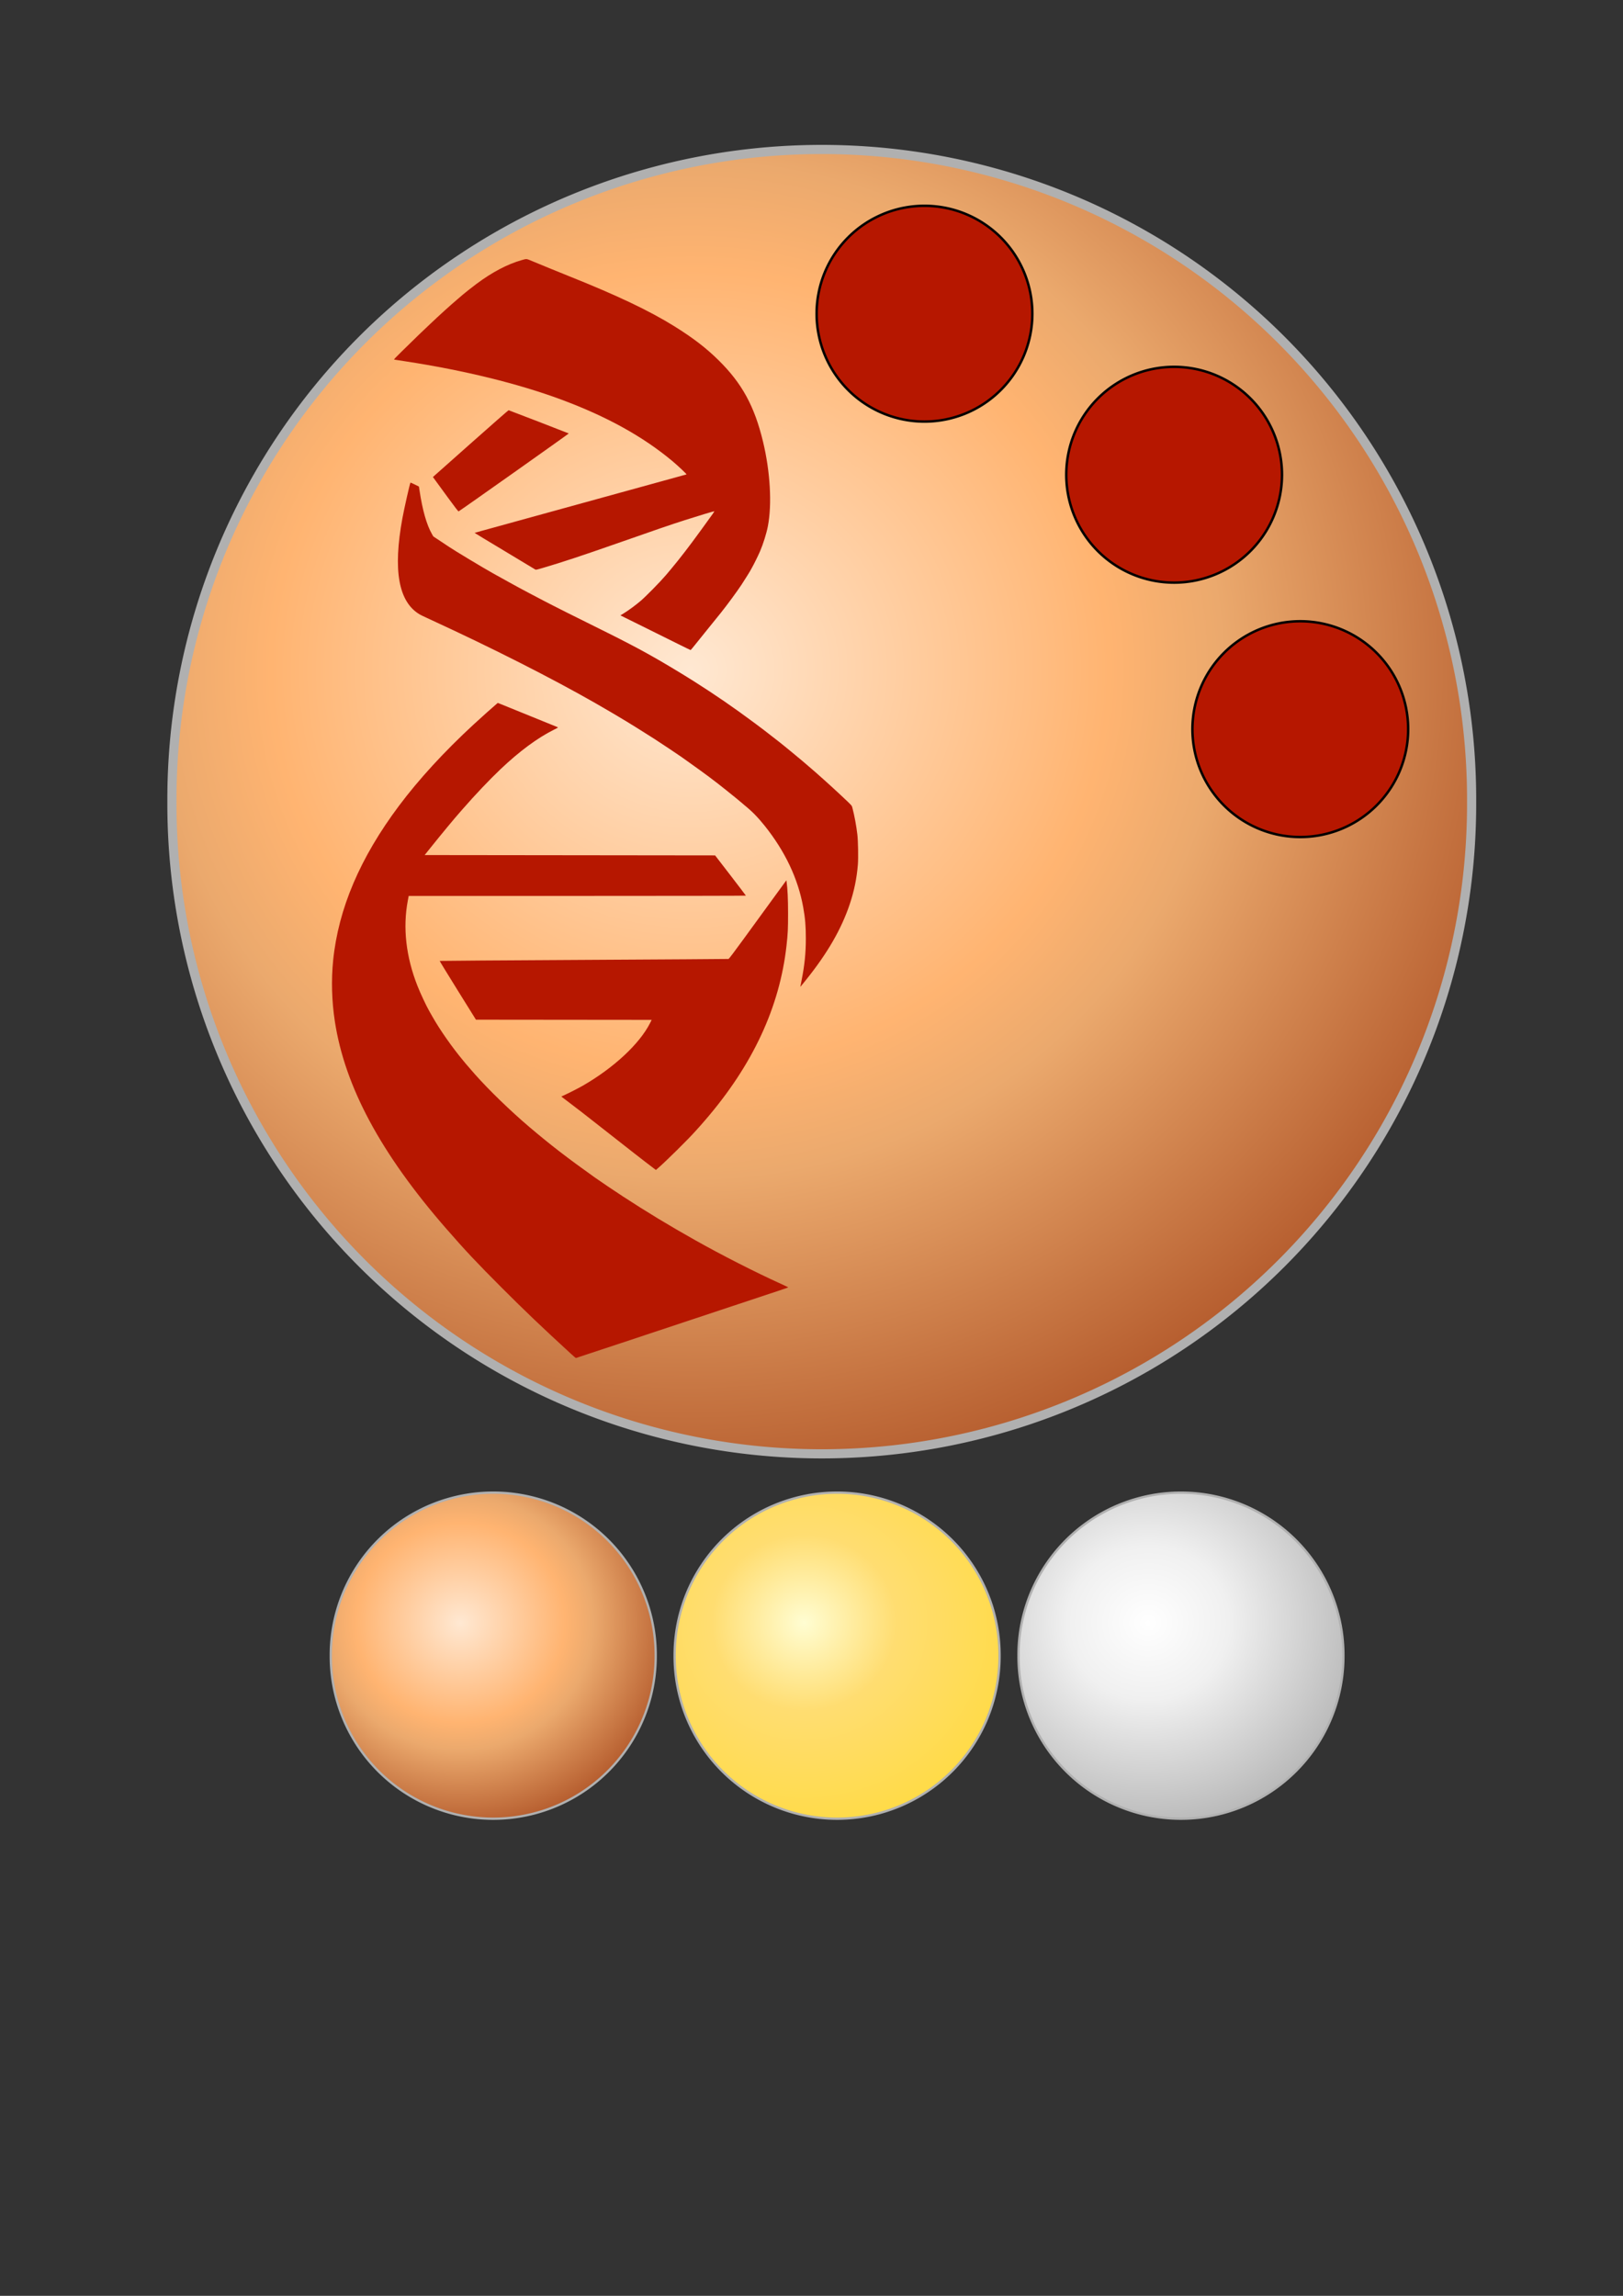 <?xml version="1.0" encoding="UTF-8" standalone="no"?>
<!-- Created with Inkscape (http://www.inkscape.org/) -->

<svg
   xmlns:dc="http://purl.org/dc/elements/1.1/"
   xmlns:cc="http://creativecommons.org/ns#"
   xmlns:rdf="http://www.w3.org/1999/02/22-rdf-syntax-ns#"
   xmlns:svg="http://www.w3.org/2000/svg"
   xmlns="http://www.w3.org/2000/svg"
   xmlns:xlink="http://www.w3.org/1999/xlink"
   xmlns:sodipodi="http://sodipodi.sourceforge.net/DTD/sodipodi-0.dtd"
   xmlns:inkscape="http://www.inkscape.org/namespaces/inkscape"
   width="744.094"
   height="1052.362"
   id="svg3034"
   version="1.1"
   inkscape:version="0.48.4 r9939"
   sodipodi:docname="gene_badge_orb.svg">
  <rect width="100%" height="100%" fill="#333333" stroke="none"/>
  <defs
     id="defs3036">
    <radialGradient
       r="86.808"
       fy="312.267"
       fx="134.281"
       cy="312.267"
       cx="134.281"
       gradientTransform="matrix(1.308,-0.028,0.027,1.248,-50.532,-73.425)"
       gradientUnits="userSpaceOnUse"
       id="radialGradient3118"
       xlink:href="#linearGradient7242"
       inkscape:collect="always" />
    <linearGradient
       id="linearGradient7242">
      <stop
         offset="0"
         style="stop-color:#ffe8d2;stop-opacity:1;"
         id="stop7244" />
      <stop
         offset="0.49"
         style="stop-color:#ffb471;stop-opacity:1;"
         id="stop7246" />
      <stop
         offset="0.622"
         style="stop-color:#eba96d;stop-opacity:1;"
         id="stop7248" />
      <stop
         offset="1"
         style="stop-color:#b75f30;stop-opacity:1;"
         id="stop7252" />
    </linearGradient>
    <radialGradient
       r="86.808"
       fy="312.267"
       fx="134.281"
       cy="312.267"
       cx="134.281"
       gradientTransform="matrix(1.308,-0.028,0.027,1.248,-50.532,-73.425)"
       gradientUnits="userSpaceOnUse"
       id="radialGradient3063"
       xlink:href="#linearGradient7242"
       inkscape:collect="always" />
    <radialGradient
       inkscape:collect="always"
       xlink:href="#linearGradient7242-1"
       id="radialGradient14101"
       gradientUnits="userSpaceOnUse"
       gradientTransform="matrix(1.308,-0.028,0.027,1.248,-50.532,-73.425)"
       cx="134.281"
       cy="312.267"
       fx="134.281"
       fy="312.267"
       r="86.808" />
    <linearGradient
       id="linearGradient7242-1">
      <stop
         offset="0"
         style="stop-color:#ffe8d2;stop-opacity:1;"
         id="stop7244-7" />
      <stop
         offset="0.49"
         style="stop-color:#ffb471;stop-opacity:1;"
         id="stop7246-4" />
      <stop
         offset="0.622"
         style="stop-color:#eba96d;stop-opacity:1;"
         id="stop7248-0" />
      <stop
         offset="1"
         style="stop-color:#b75f30;stop-opacity:1;"
         id="stop7252-9" />
    </linearGradient>
    <radialGradient
       r="86.808"
       fy="312.267"
       fx="134.281"
       cy="312.267"
       cx="134.281"
       gradientTransform="matrix(1.308,-0.028,0.027,1.248,-50.532,-73.425)"
       gradientUnits="userSpaceOnUse"
       id="radialGradient4045"
       xlink:href="#linearGradient7242-1"
       inkscape:collect="always" />
    <radialGradient
       r="86.808"
       fy="312.267"
       fx="134.281"
       cy="312.267"
       cx="134.281"
       gradientTransform="matrix(1.308,-0.028,0.027,1.248,-50.532,-73.425)"
       gradientUnits="userSpaceOnUse"
       id="radialGradient4085"
       xlink:href="#linearGradient2347-7"
       inkscape:collect="always" />
    <linearGradient
       id="linearGradient2347-7">
      <stop
         id="stop2349-4"
         style="stop-color:#fffdd2;stop-opacity:1;"
         offset="0" />
      <stop
         id="stop2351-0"
         style="stop-color:#ffdd71;stop-opacity:1;"
         offset="0.432" />
      <stop
         id="stop2357-8"
         style="stop-color:#ffdb48;stop-opacity:1;"
         offset="1" />
    </linearGradient>
    <radialGradient
       r="86.808"
       fy="312.267"
       fx="134.281"
       cy="312.267"
       cx="134.281"
       gradientTransform="matrix(1.308,-0.028,0.027,1.248,-50.532,-73.425)"
       gradientUnits="userSpaceOnUse"
       id="radialGradient4128"
       xlink:href="#linearGradient2347-7"
       inkscape:collect="always" />
    <radialGradient
       inkscape:collect="always"
       xlink:href="#linearGradient8150"
       id="radialGradient14089"
       gradientUnits="userSpaceOnUse"
       gradientTransform="matrix(1.308,-0.028,0.027,1.248,-50.532,-73.425)"
       cx="134.281"
       cy="312.267"
       fx="134.281"
       fy="312.267"
       r="86.808" />
    <linearGradient
       id="linearGradient8150">
      <stop
         offset="0"
         style="stop-color:#ffffff;stop-opacity:1;"
         id="stop8152" />
      <stop
         offset="0.378"
         style="stop-color:#f0f0f0;stop-opacity:1;"
         id="stop8154" />
      <stop
         offset="1"
         style="stop-color:#bababa;stop-opacity:1;"
         id="stop8156" />
    </linearGradient>
    <radialGradient
       r="86.808"
       fy="312.267"
       fx="134.281"
       cy="312.267"
       cx="134.281"
       gradientTransform="matrix(1.308,-0.028,0.027,1.248,-50.532,-73.425)"
       gradientUnits="userSpaceOnUse"
       id="radialGradient3138"
       xlink:href="#linearGradient8150"
       inkscape:collect="always" />
    <radialGradient
       inkscape:collect="always"
       xlink:href="#linearGradient8150-8"
       id="radialGradient14089-8"
       gradientUnits="userSpaceOnUse"
       gradientTransform="matrix(1.308,-0.028,0.027,1.248,-50.532,-73.425)"
       cx="134.281"
       cy="312.267"
       fx="134.281"
       fy="312.267"
       r="86.808" />
    <linearGradient
       id="linearGradient8150-8">
      <stop
         offset="0"
         style="stop-color:#ffffff;stop-opacity:1;"
         id="stop8152-2" />
      <stop
         offset="0.49"
         style="stop-color:#ffffff;stop-opacity:1;"
         id="stop8154-4" />
      <stop
         offset="0.622"
         style="stop-color:#bababa;stop-opacity:1;"
         id="stop8156-5" />
      <stop
         offset="0.75"
         style="stop-color:#000000;stop-opacity:1;"
         id="stop8158-5" />
      <stop
         offset="1"
         style="stop-color:#ffffff;stop-opacity:1;"
         id="stop8160-1" />
    </linearGradient>
    <radialGradient
       r="86.808"
       fy="312.267"
       fx="134.281"
       cy="312.267"
       cx="134.281"
       gradientTransform="matrix(1.308,-0.028,0.027,1.248,-50.532,-73.425)"
       gradientUnits="userSpaceOnUse"
       id="radialGradient3138-7"
       xlink:href="#linearGradient8150-8"
       inkscape:collect="always" />
  </defs>
  <sodipodi:namedview
     id="base"
     pagecolor="#ffffff"
     bordercolor="#666666"
     borderopacity="1.0"
     inkscape:pageopacity="0.0"
     inkscape:pageshadow="2"
     inkscape:zoom="1.071866"
     inkscape:cx="475.9082"
     inkscape:cy="708.76406"
     inkscape:document-units="px"
     inkscape:current-layer="layer1"
     showgrid="false"
     inkscape:snap-global="false"
     inkscape:window-width="1167"
     inkscape:window-height="870"
     inkscape:window-x="44"
     inkscape:window-y="44"
     inkscape:window-maximized="0" />
  <g
     inkscape:label="Layer 1"
     inkscape:groupmode="layer"
     id="layer1">
    <path
       sodipodi:type="arc"
       style="color:#000000;fill:url(#radialGradient3063);fill-opacity:1;fill-rule:evenodd;stroke:#b0b0b0;stroke-width:1.216px;stroke-linecap:butt;stroke-linejoin:miter;stroke-miterlimit:4;stroke-opacity:1;stroke-dasharray:none;stroke-dashoffset:0;marker:none;visibility:visible;display:inline;overflow:visible;enable-background:accumulate"
       id="path7218"
       sodipodi:cx="151.0383"
       sodipodi:cy="329.99237"
       sodipodi:rx="86.307602"
       sodipodi:ry="86.307602"
       d="m 237.346,329.992 a 86.308,86.308 0 1 1 -172.615,0 86.308,86.308 0 1 1 172.615,0 z"
       transform="matrix(3.452,0,0,3.452,-144.627,-771.671)"
       inkscape:export-filename="C:\Users\valter\Desktop\BOINC @ TN\Images\path2995-7-7.png"
       inkscape:export-xdpi="90"
       inkscape:export-ydpi="90" />
    <path
       style="fill:#b61700;fill-opacity:1"
       d="m 261.651,620.453 c -13.371,-12.267 -21.09,-19.635 -31.686,-30.247 -11.594,-11.61 -16.688,-17.034 -25.492,-27.14 -29.916,-34.343 -46.385,-65.011 -50.957,-94.887 -1.425,-9.312 -1.69,-18.915 -0.774,-27.98 2.393,-23.664 12.335,-46.997 30.181,-70.837 9.107,-12.165 20.843,-24.949 34.254,-37.309 3.566,-3.287 8.608,-7.797 10.376,-9.282 l 0.672,-0.565 0.792,0.31 c 0.436,0.171 2.457,0.99 4.492,1.82 8.264,3.371 21.501,8.747 22.041,8.951 0.452,0.171 0.427,0.189 -1.644,1.226 -7.572,3.792 -15.766,9.853 -24.411,18.056 -5.042,4.784 -11.638,11.729 -17.26,18.173 -0.763,0.875 -1.457,1.667 -1.542,1.762 -2.104,2.341 -8.348,9.88 -13.102,15.819 l -2.9,3.623 66.577,0.077 66.577,0.077 7.058,9.163 c 3.882,5.04 7.058,9.22 7.058,9.288 0,0.069 -34.783,0.125 -77.295,0.125 l -77.295,0 -0.402,2.12 c -2.363,12.467 -0.846,25.816 4.456,39.207 1.348,3.405 3.932,8.916 5.344,11.399 0.216,0.38 0.864,1.523 1.441,2.541 3.524,6.222 9.072,14.141 14.254,20.344 0.297,0.355 0.817,0.986 1.156,1.401 0.592,0.725 1.903,2.234 4.071,4.687 6.338,7.17 16.292,16.815 24.911,24.14 9.647,8.198 17.321,14.12 30.062,23.198 2.092,1.491 9.318,6.365 12.84,8.661 11.125,7.252 21.323,13.426 33.255,20.131 12.3,6.912 27.334,14.568 39.119,19.92 1.929,0.876 3.507,1.634 3.507,1.684 0,0.05 -1.752,0.667 -3.893,1.372 -4.326,1.423 -41.082,13.633 -72.741,24.163 -11.328,3.768 -20.659,6.851 -20.736,6.851 -0.077,0 -1.142,-0.919 -2.367,-2.043 z m 37.84,-85.092 c -3.723,-2.793 -10.972,-8.444 -27.362,-21.328 -5.151,-4.049 -5.432,-4.267 -10.847,-8.392 l -3.945,-3.006 0.651,-0.299 c 2.813,-1.293 7.223,-3.531 9.207,-4.673 14.176,-8.159 26.003,-19.158 30.813,-28.657 l 0.769,-1.519 -40.284,-0.039 -40.284,-0.039 -8.359,-13.422 c -4.598,-7.382 -8.314,-13.468 -8.258,-13.523 0.056,-0.056 29.806,-0.265 66.112,-0.465 36.306,-0.2 66.15,-0.394 66.319,-0.432 0.194,-0.043 2.684,-3.337 6.721,-8.89 3.527,-4.852 9.423,-12.949 13.102,-17.993 l 6.689,-9.172 0.099,0.695 c 0.447,3.128 0.667,7.872 0.671,14.488 0.004,7.156 -0.095,9.235 -0.704,14.722 -3.127,28.176 -15.46,54.693 -37.146,79.863 -1.245,1.445 -2.362,2.729 -2.481,2.852 -0.12,0.123 -1.083,1.194 -2.14,2.379 -3.438,3.852 -13.619,13.909 -17.192,16.983 l -0.921,0.792 -1.232,-0.924 z m 67.451,-83.08 c -0.002,-0.053 0.27,-1.475 0.604,-3.16 1.342,-6.765 1.903,-12.319 1.908,-18.865 0.004,-5.701 -0.303,-9.35 -1.214,-14.414 -2.351,-13.065 -8.301,-25.627 -17.708,-37.384 -3.023,-3.778 -5.809,-6.617 -9.051,-9.224 -0.281,-0.226 -0.826,-0.693 -1.209,-1.038 -0.841,-0.755 -3.89,-3.244 -7.558,-6.17 -5.59,-4.46 -9.124,-7.104 -16.495,-12.341 -1.823,-1.295 -3.592,-2.555 -3.931,-2.799 -1.177,-0.847 -9.573,-6.445 -12.333,-8.223 -4.945,-3.186 -12.515,-7.876 -16.572,-10.265 -0.721,-0.425 -2.247,-1.327 -3.392,-2.005 -18.629,-11.04 -44.205,-24.335 -72.043,-37.449 -3.122,-1.471 -5.698,-2.674 -5.724,-2.674 -0.026,0 -0.94,-0.423 -2.031,-0.941 -1.091,-0.517 -3.11,-1.455 -4.486,-2.083 -1.376,-0.628 -2.853,-1.349 -3.282,-1.602 -9.729,-5.736 -12.333,-20.218 -7.931,-44.101 0.849,-4.607 3.438,-16.047 3.687,-16.297 0.053,-0.053 0.951,0.328 1.994,0.848 l 1.897,0.945 0.262,1.747 c 1.365,9.085 3.254,15.731 5.679,19.981 l 0.64,1.122 3.4,2.25 c 1.87,1.238 3.574,2.369 3.785,2.515 2.379,1.634 15.651,9.622 20.118,12.109 12.162,6.769 12.117,6.745 23.25,12.579 5.054,2.648 14.016,7.147 29.396,14.757 6.193,3.064 14.721,7.518 18.268,9.54 0.594,0.338 1.495,0.845 2.004,1.125 4.188,2.308 13.685,7.991 19.193,11.486 9.987,6.336 18.246,12.015 27.749,19.083 3.88,2.885 3.892,2.895 8.075,6.155 1.77,1.38 3.401,2.647 3.623,2.816 1.399,1.064 11.797,9.656 12.043,9.951 0.042,0.051 0.568,0.504 1.169,1.007 3.196,2.675 10.4,9.137 14.854,13.324 5.319,5.001 4.916,4.551 5.257,5.858 0.928,3.56 1.764,8.079 2.237,12.102 0.34,2.891 0.475,10.742 0.236,13.752 -0.496,6.244 -1.703,12.122 -3.728,18.16 -3.83,11.417 -10.2,22.452 -20.013,34.67 -2.702,3.363 -2.624,3.27 -2.628,3.157 z M 310.668,295.082 c -3.18,-1.586 -10.38,-5.158 -16.001,-7.939 l -10.22,-5.055 1.972,-1.233 c 2.03,-1.27 4.988,-3.464 7.291,-5.409 2.289,-1.933 8.887,-8.639 11.271,-11.454 0.287,-0.339 0.561,-0.651 0.609,-0.694 0.156,-0.138 3.897,-4.663 5.097,-6.166 4.44,-5.562 7.96,-10.286 16.025,-21.506 0.488,-0.678 0.836,-1.252 0.774,-1.275 -0.165,-0.062 -7.641,2.195 -13.503,4.075 -6.802,2.182 -11.879,3.923 -31.757,10.888 -15.272,5.351 -24.669,8.457 -32.978,10.9 -3.471,1.021 -3.567,1.04 -3.943,0.778 -0.212,-0.147 -6.547,-3.962 -14.078,-8.477 -7.531,-4.515 -13.671,-8.229 -13.643,-8.253 0.027,-0.024 1.333,-0.396 2.901,-0.825 2.347,-0.643 36.326,-10.008 62.821,-17.314 3.392,-0.935 8.56,-2.358 11.485,-3.161 5.67,-1.557 19.712,-5.429 19.956,-5.503 0.207,-0.063 -4.023,-4.054 -6.414,-6.052 -13.556,-11.327 -30.189,-20.529 -51.157,-28.299 -19.63,-7.275 -44.503,-13.375 -71.223,-17.467 -2.501,-0.383 -4.764,-0.733 -5.029,-0.777 -0.527,-0.089 -0.768,0.163 8.166,-8.553 1.347,-1.314 2.632,-2.57 2.855,-2.791 0.223,-0.221 1.238,-1.188 2.256,-2.149 1.017,-0.961 2.44,-2.31 3.16,-2.998 4.023,-3.837 8.744,-8.114 12.41,-11.243 1.272,-1.086 2.486,-2.123 2.698,-2.306 0.859,-0.741 4.254,-3.403 6.038,-4.735 7.178,-5.356 14.123,-8.999 20.733,-10.876 2.269,-0.644 2.062,-0.665 4.755,0.481 2.007,0.854 12.878,5.296 16.727,6.834 22.321,8.923 36.982,15.894 48.484,23.054 8.525,5.306 14.566,9.948 20.255,15.564 10.759,10.619 16.446,21.044 20.368,37.336 3.3,13.71 4.156,28.622 2.219,38.695 -0.653,3.398 -2.166,8.229 -3.644,11.636 -0.86,1.982 -2.905,6.118 -3.645,7.372 -0.265,0.449 -0.482,0.846 -0.482,0.882 0,0.138 -3.034,5.023 -4.307,6.935 -2.26,3.394 -6.366,8.982 -9.401,12.795 -1.78,2.236 -6.605,8.208 -7.411,9.173 -1.001,1.197 -2.885,3.54 -4.675,5.811 -0.948,1.204 -1.793,2.188 -1.878,2.187 -0.085,-0.002 -2.756,-1.299 -5.935,-2.885 z m -105.227,-66.883 c -2.526,-3.461 -5.126,-7.024 -5.778,-7.919 l -1.185,-1.626 17.262,-15.331 c 9.494,-8.432 17.342,-15.31 17.439,-15.284 0.505,0.137 27.481,10.55 27.579,10.646 0.104,0.102 -49.958,35.512 -50.499,35.72 -0.16,0.061 -1.563,-1.746 -4.818,-6.206 z"
       id="path3784"
       inkscape:connector-curvature="0"
       inkscape:export-filename="C:\Users\valter\Desktop\BOINC @ TN\Images\path2995-7-7.png"
       inkscape:export-xdpi="90"
       inkscape:export-ydpi="90" />
    <path
       transform="matrix(1.129,0,0,1.129,460.537,-482.243)"
       sodipodi:type="arc"
       style="fill:#b61700;fill-opacity:1;stroke:#000000;stroke-opacity:1"
       id="path2995-7"
       sodipodi:cx="-32.499722"
       sodipodi:cy="554.50409"
       sodipodi:rx="43.803974"
       sodipodi:ry="43.803974"
       d="m 11.304,554.504 a 43.804,43.804 0 1 1 -87.608,0 43.804,43.804 0 1 1 87.608,0 z"
       inkscape:export-xdpi="90"
       inkscape:export-ydpi="90" />
    <path
       sodipodi:type="arc"
       style="color:#000000;fill:url(#radialGradient4045);fill-opacity:1;fill-rule:evenodd;stroke:#b0b0b0;stroke-width:1.216px;stroke-linecap:butt;stroke-linejoin:miter;stroke-miterlimit:4;stroke-opacity:1;stroke-dasharray:none;stroke-dashoffset:0;marker:none;visibility:visible;display:inline;overflow:visible;enable-background:accumulate"
       id="path7218-4"
       sodipodi:cx="151.0383"
       sodipodi:cy="329.99237"
       sodipodi:rx="86.307602"
       sodipodi:ry="86.307602"
       d="m 237.346,329.992 a 86.308,86.308 0 1 1 -172.615,0 86.308,86.308 0 1 1 172.615,0 z"
       transform="matrix(0.863,0,0,0.863,95.791,474.149)" />
    <path
       transform="matrix(0.863,0,0,0.863,253.437,474.149)"
       d="m 237.346,329.992 a 86.308,86.308 0 1 1 -172.615,0 86.308,86.308 0 1 1 172.615,0 z"
       sodipodi:ry="86.307602"
       sodipodi:rx="86.307602"
       sodipodi:cy="329.99237"
       sodipodi:cx="151.0383"
       id="path2335-8"
       style="color:#000000;fill:url(#radialGradient4128);fill-opacity:1;fill-rule:evenodd;stroke:#b0b0b0;stroke-width:1.216px;stroke-linecap:butt;stroke-linejoin:miter;stroke-miterlimit:4;stroke-opacity:1;stroke-dasharray:none;stroke-dashoffset:0;marker:none;visibility:visible;display:inline;overflow:visible;enable-background:accumulate"
       sodipodi:type="arc" />
    <path
       sodipodi:type="arc"
       style="color:#000000;fill:url(#radialGradient3138);fill-opacity:1;fill-rule:evenodd;stroke:#b0b0b0;stroke-width:1.216px;stroke-linecap:butt;stroke-linejoin:miter;stroke-miterlimit:4;stroke-opacity:1;stroke-dasharray:none;stroke-dashoffset:0;marker:none;visibility:visible;display:inline;overflow:visible;enable-background:accumulate"
       id="path2269"
       sodipodi:cx="151.0383"
       sodipodi:cy="329.99237"
       sodipodi:rx="86.307602"
       sodipodi:ry="86.307602"
       d="m 237.346,329.992 a 86.308,86.308 0 1 1 -172.615,0 86.308,86.308 0 1 1 172.615,0 z"
       transform="matrix(0.863,0,0,0.863,411.082,474.149)" />
    <path
       transform="matrix(1.129,0,0,1.129,574.992,-408.425)"
       sodipodi:type="arc"
       style="fill:#b61700;fill-opacity:1;stroke:#000000;stroke-opacity:1"
       id="path2995-7-1"
       sodipodi:cx="-32.499722"
       sodipodi:cy="554.50409"
       sodipodi:rx="43.803974"
       sodipodi:ry="43.803974"
       d="m 11.304,554.504 a 43.804,43.804 0 1 1 -87.608,0 43.804,43.804 0 1 1 87.608,0 z"
       inkscape:export-xdpi="90"
       inkscape:export-ydpi="90"
       inkscape:export-filename="C:\Users\valter\Desktop\BOINC @ TN\Images\path2995-7-7.png" />
    <path
       transform="matrix(1.129,0,0,1.129,632.835,-291.806)"
       sodipodi:type="arc"
       style="fill:#b61700;fill-opacity:1;stroke:#000000;stroke-opacity:1"
       id="path2995-7-7"
       sodipodi:cx="-32.499722"
       sodipodi:cy="554.50409"
       sodipodi:rx="43.803974"
       sodipodi:ry="43.803974"
       d="m 11.304,554.504 a 43.804,43.804 0 1 1 -87.608,0 43.804,43.804 0 1 1 87.608,0 z"
       inkscape:export-xdpi="90"
       inkscape:export-ydpi="90" />
  </g>
</svg>
